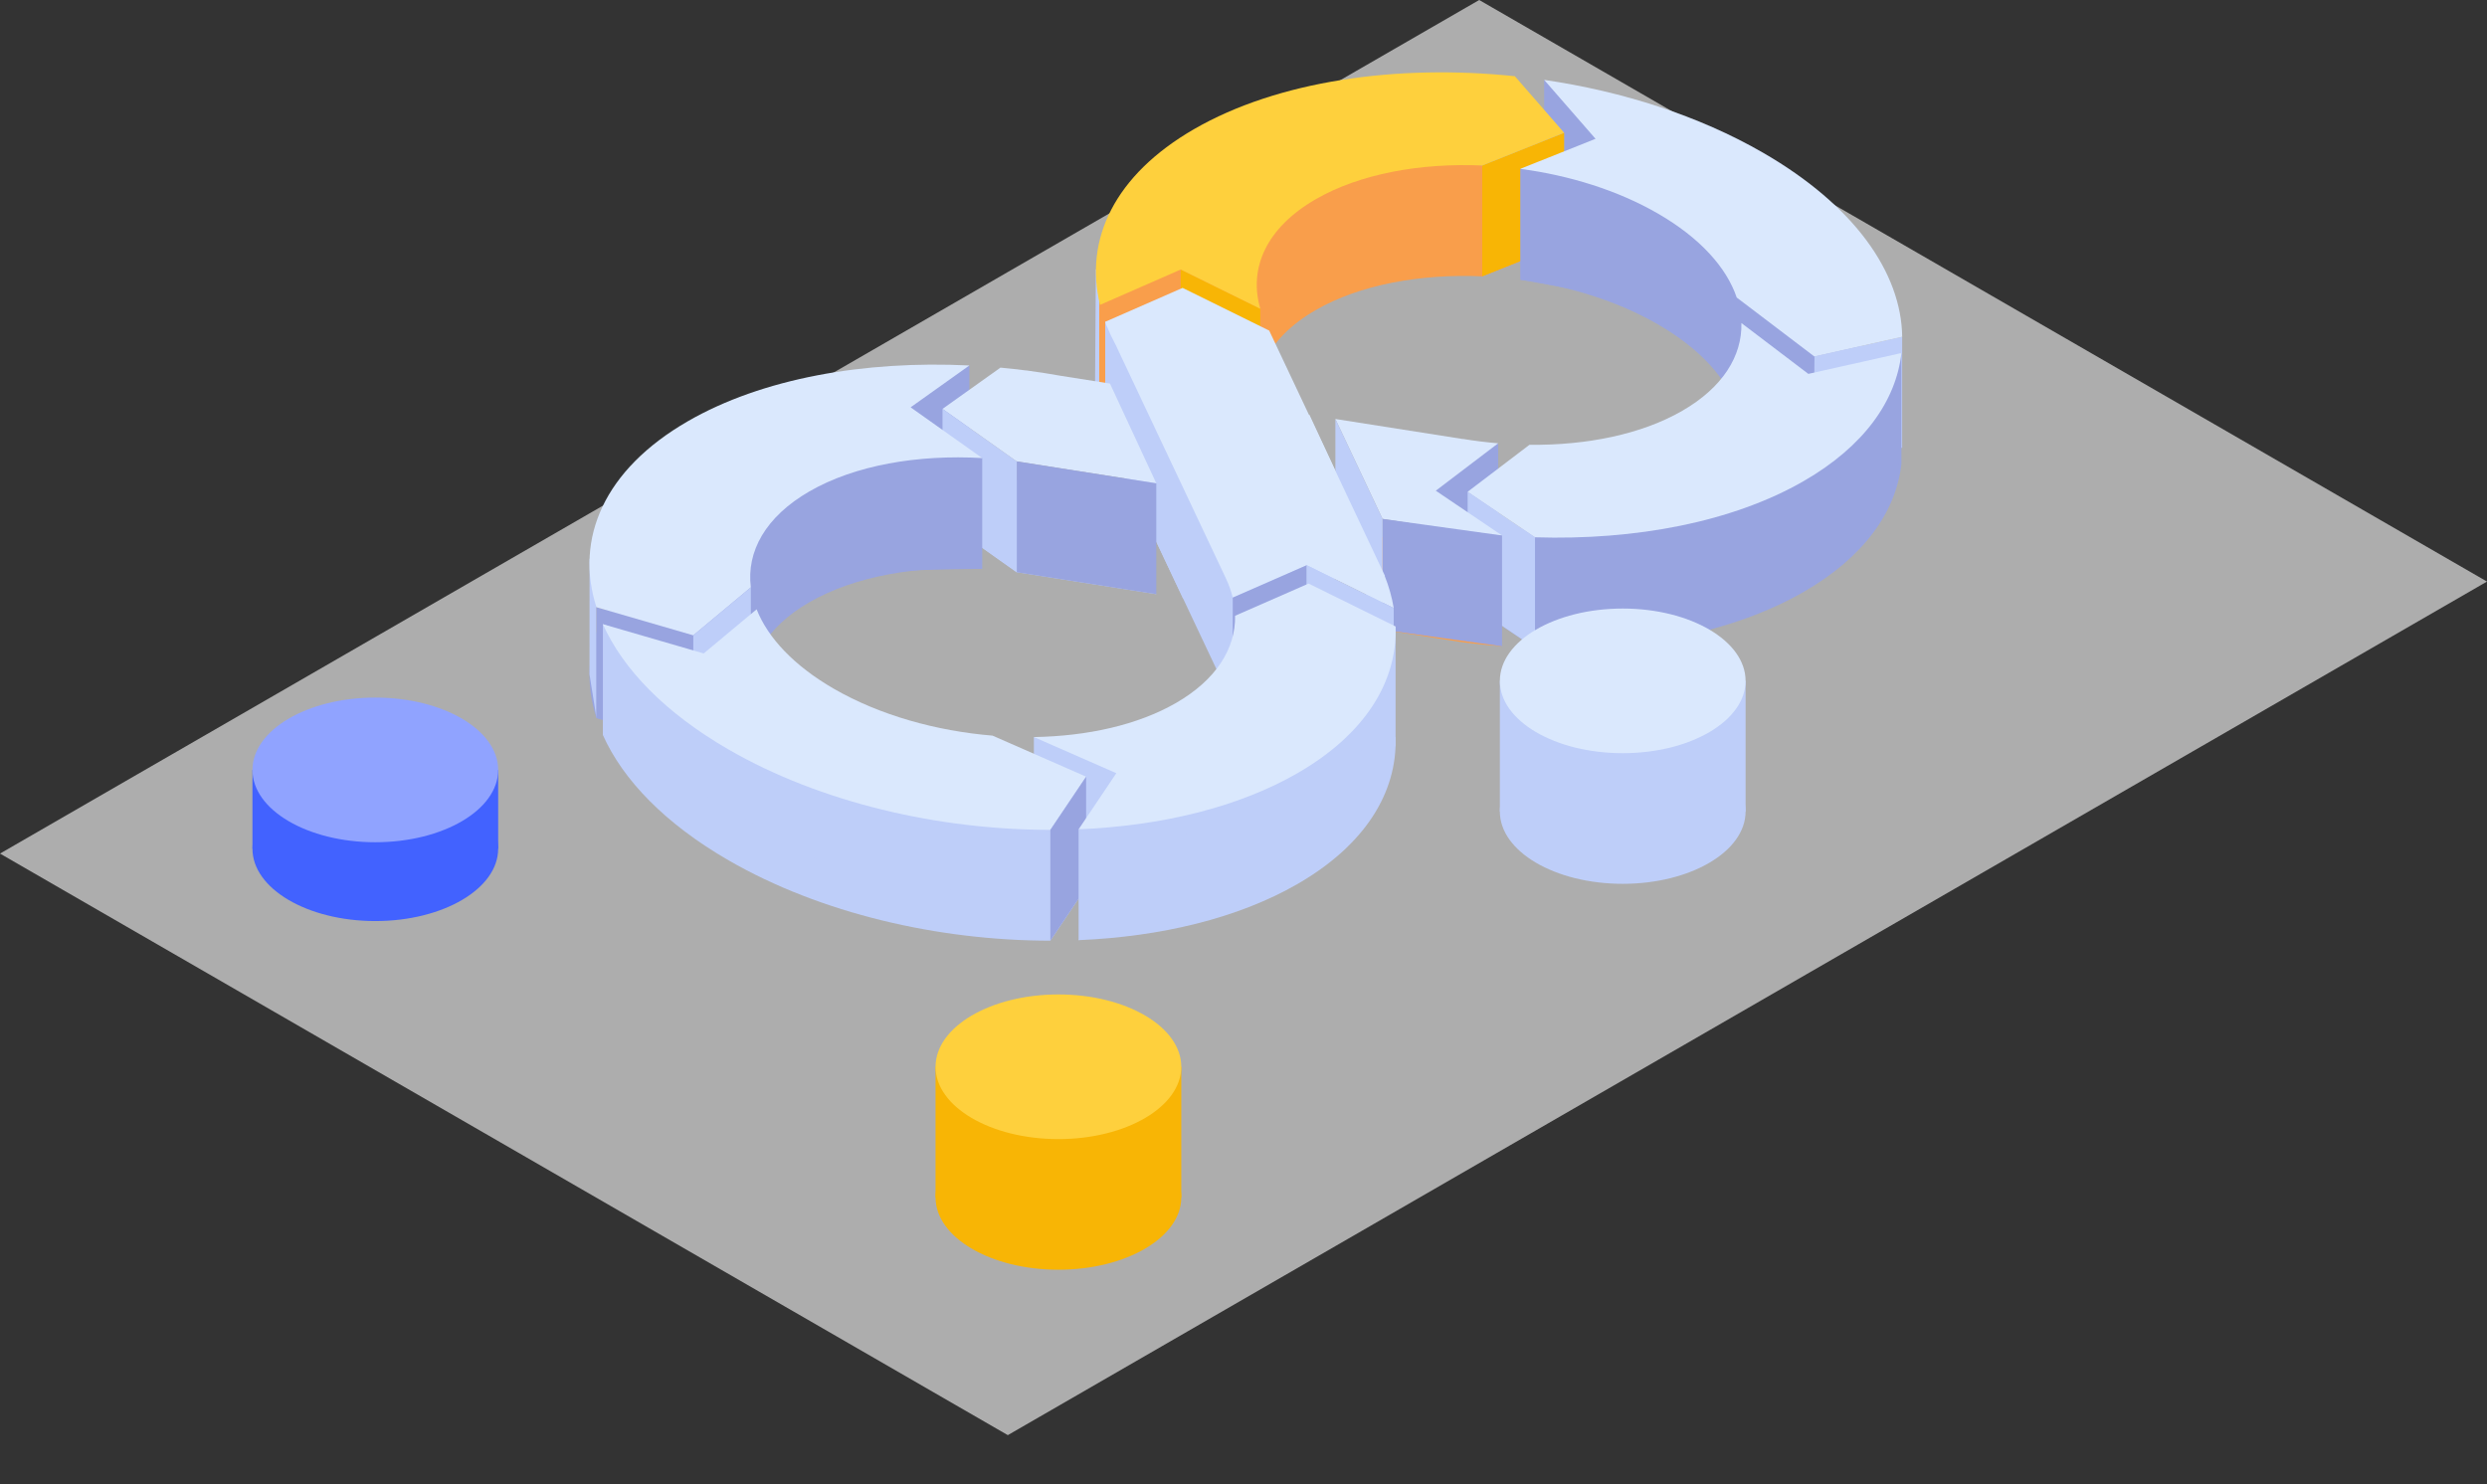 <svg xmlns="http://www.w3.org/2000/svg" width="129" height="77" viewBox="0 0 129 77" fill="none"><rect x="0" y="0" width="129" height="77" fill="#333333" stroke="none"/><g id="Frame 427321476"><g id="Group"><g id="Group_2"><g id="Vector" style="mix-blend-mode:soft-light" opacity="0.6"><path d="M129 30.17L52.275 74.452L0 44.282L76.726 0L129 30.17Z" fill="white"></path></g></g><g id="Group_3"><path id="Vector_2" d="M77.711 22.998V28.293L73.588 25.53L77.711 22.998Z" fill="#98A4E0"></path><g id="Group_4"><path id="Vector_3" d="M58.915 25.858L61.362 31.042L70.326 32.451L67.923 27.275L58.915 25.858Z" fill="#BECEF9"></path><path id="Vector_4" d="M77.711 28.747C77.101 28.695 76.49 28.622 75.884 28.521L75.874 28.525L69.266 27.486L71.713 32.669L74.493 33.105C74.832 33.164 75.843 33.313 75.843 33.313C76.02 33.337 76.198 33.359 76.375 33.381C76.887 33.442 77.399 33.489 77.911 33.529L74.474 31.207L77.711 28.747Z" fill="#F99E4B"></path><path id="Vector_5" d="M80.095 9.893L82.76 12.95L78.856 14.509C81.403 14.846 83.906 15.621 85.986 16.822C88.183 18.089 89.557 19.629 90.083 21.184L94.109 24.241L98.666 23.221C98.626 19.898 96.185 16.404 91.447 13.67C88.125 11.753 84.155 10.487 80.095 9.893Z" fill="#98A4E0"></path><path id="Vector_6" d="M52.73 29.685C52.733 29.686 52.736 29.686 52.739 29.686L59.977 30.824L57.574 25.647L55.031 25.247C54.487 25.149 53.941 25.063 53.393 24.989L53.231 24.964L53.23 24.969C52.785 24.911 52.339 24.863 51.893 24.822L48.889 26.962L52.73 29.685Z" fill="#BECEF9"></path></g><path id="Vector_7" d="M98.665 17.472V23.221L94.108 24.241V18.492L98.665 17.472Z" fill="#BECEF9"></path><path id="Vector_8" d="M79.008 26.372L78.856 29.923L88.422 28.99L88.527 25.293L79.008 26.372Z" fill="#98A4E0"></path><path id="Vector_9" d="M98.626 18.315V24.064L93.185 27.78L92.133 24.241L98.626 18.315Z" fill="#98A4E0"></path><path id="Vector_10" d="M90.326 22.509C90.37 24.214 89.363 25.848 87.26 27.062C85.147 28.281 82.301 28.857 79.334 28.825L76.126 31.263L79.62 33.623C84.829 33.788 89.871 32.833 93.566 30.701C96.678 28.905 98.346 26.557 98.627 24.064L93.798 25.145L90.326 22.509Z" fill="#98A4E0"></path><path id="Vector_11" d="M61.937 12.447C57.805 14.832 56.227 18.189 57.059 21.566L61.245 19.732L65.372 21.767C64.757 19.67 65.679 17.567 68.244 16.087C70.525 14.77 73.662 14.197 76.884 14.335L81.132 12.638L78.575 9.704C72.444 9.062 66.266 9.949 61.937 12.447Z" fill="#F99E4B"></path><path id="Vector_12" d="M76.884 14.335V8.585C76.884 8.585 72.583 8.089 69.266 8.335C65.949 8.581 64.791 11.597 64.37 12.474C63.949 13.351 65.372 16.016 65.372 16.016V21.766C65.372 21.766 65.493 16.999 66.16 16.016C66.826 15.034 70.584 13.07 72.389 13.035C74.194 13 76.884 14.335 76.884 14.335Z" fill="#F99E4B"></path><path id="Vector_13" d="M79.62 27.874V33.624L76.126 31.263V25.513L79.62 27.874Z" fill="#BECEF9"></path><path id="Vector_14" d="M90.083 21.184L93.869 24.241L94.108 18.492L90.083 15.317V21.184Z" fill="#98A4E0"></path><g id="Group_5"><path id="Vector_15" d="M58.914 20.108L61.361 25.292L70.326 26.701L67.923 21.525L58.914 20.108Z" fill="#DAE8FD"></path><path id="Vector_16" d="M77.71 22.997C77.1 22.946 76.49 22.872 75.884 22.771L75.874 22.775L69.265 21.736L71.712 26.919L74.493 27.356C74.831 27.414 75.843 27.563 75.843 27.563C76.02 27.587 76.198 27.61 76.375 27.631C76.886 27.692 77.398 27.739 77.91 27.779L74.474 25.457L77.71 22.997Z" fill="#DAE8FD"></path><path id="Vector_17" d="M90.326 16.759C90.369 18.464 89.363 20.098 87.259 21.312C85.146 22.532 82.3 23.108 79.333 23.075L76.126 25.513L79.62 27.874C84.829 28.038 89.871 27.084 93.566 24.952C96.677 23.155 98.346 20.808 98.626 18.315L93.798 19.396L90.326 16.759Z" fill="#DAE8FD"></path></g><path id="Vector_18" d="M80.095 4.144V9.893L84.47 7.511L80.095 4.144Z" fill="#98A4E0"></path><path id="Vector_19" d="M56.844 13.982L56.797 20.26L57.574 19.898L58.915 13.632L56.844 13.982Z" fill="#BECEF9"></path><path id="Vector_20" d="M71.712 26.919V32.669L77.911 33.529V27.78L71.712 26.919Z" fill="#98A4E0"></path><path id="Vector_21" d="M69.266 21.737V27.486L71.713 32.669V26.919L69.266 21.737Z" fill="#BECEF9"></path><path id="Vector_22" d="M57.018 15.635V22.073L61.244 21.766V13.982L57.018 15.635Z" fill="#F99E4B"></path><path id="Vector_23" d="M61.244 13.982V20.109L65.372 21.766V16.017L61.244 13.982Z" fill="#F8B505"></path><path id="Vector_24" d="M76.884 8.586V14.335L81.132 12.638V6.889L76.884 8.586Z" fill="#F8B505"></path><path id="Vector_25" d="M61.937 6.698C57.805 9.082 56.227 12.439 57.059 15.817L61.245 13.982L65.372 16.017C64.757 13.921 65.679 11.818 68.244 10.337C70.525 9.02 73.662 8.447 76.884 8.586L81.132 6.889L78.575 3.954C72.444 3.313 66.266 4.199 61.937 6.698Z" fill="#FED03D"></path><path id="Vector_26" d="M78.856 8.76V14.51C78.856 14.51 85.475 15.64 87.001 16.324C88.528 17.008 90.083 15.435 90.083 15.435C90.083 15.435 90.185 11.51 87.501 10.089C84.817 8.669 78.856 8.76 78.856 8.76Z" fill="#98A4E0"></path><g id="Group_6"><path id="Vector_27" d="M61.341 20.684L57.327 22.443C57.343 22.488 57.355 22.532 57.372 22.577L57.366 22.578L57.417 22.684C57.542 22.993 57.687 23.302 57.854 23.609L63.609 35.8C63.611 35.804 63.611 35.809 63.613 35.812C63.758 36.124 63.866 36.439 63.942 36.754L67.78 35.071L72.293 37.296C72.199 36.741 72.048 36.184 71.825 35.629L71.84 35.629L71.741 35.419C71.688 35.296 71.627 35.173 71.567 35.05L65.834 22.9L61.341 20.684Z" fill="#BECEF9"></path><path id="Vector_28" d="M57.327 22.443V16.694L60.124 17.384L60.967 21.766L57.327 22.443Z" fill="#BECEF9"></path><path id="Vector_29" d="M61.341 14.935L57.327 16.694C57.343 16.739 57.355 16.783 57.372 16.828L57.366 16.828L57.417 16.935C57.542 17.244 57.687 17.553 57.854 17.86L63.609 30.051C63.611 30.055 63.611 30.06 63.613 30.063C63.758 30.375 63.866 30.69 63.942 31.005L67.78 29.322L72.293 31.547C72.199 30.992 72.048 30.435 71.825 29.88L71.84 29.88L71.741 29.67C71.688 29.547 71.627 29.424 71.567 29.301L65.834 17.151L61.341 14.935Z" fill="#DAE8FD"></path><path id="Vector_30" d="M63.942 31.004V36.753L67.78 35.071V29.322L63.942 31.004Z" fill="#98A4E0"></path><path id="Vector_31" d="M72.292 31.546V37.296L67.78 35.071V29.322L72.292 31.546Z" fill="#BECEF9"></path></g><g id="Group_7"><path id="Vector_32" d="M72.388 38.249L67.876 36.024L64.062 37.695C64.094 39.389 63.09 41.011 60.999 42.218C59.019 43.361 56.394 43.943 53.627 43.987L57.903 45.862L55.945 48.774C60.212 48.597 64.227 47.634 67.305 45.858C70.819 43.829 72.48 41.098 72.388 38.249Z" fill="#BECEF9"></path><path id="Vector_33" d="M72.388 32.5V38.69L71.422 39.815L69.265 37.552C69.265 37.552 69.369 34.764 69.448 34.685C69.527 34.606 72.388 32.5 72.388 32.5Z" fill="#BECEF9"></path><path id="Vector_34" d="M53.627 43.987V38.237L59.966 39.113L58.194 43.76L53.627 43.987Z" fill="#BECEF9"></path></g><g id="Group_8"><path id="Vector_35" d="M38.946 36.219C38.712 34.363 39.706 32.557 41.982 31.243C44.34 29.882 47.612 29.321 50.948 29.514L47.234 26.88L50.281 24.71C44.84 24.44 39.527 25.382 35.676 27.604C31.33 30.112 29.8 33.698 30.939 37.251L35.961 38.709L38.946 36.219Z" fill="#98A4E0"></path><path id="Vector_36" d="M30.939 31.501V37.251L30.576 34.974L30.581 28.99H32.134L30.939 31.501Z" fill="#BECEF9"></path><path id="Vector_37" d="M50.281 18.96V25.53L45.87 21.216L50.281 18.96Z" fill="#98A4E0"></path><path id="Vector_38" d="M30.939 31.501V37.251L35.961 38.709V32.959L30.939 31.501Z" fill="#98A4E0"></path><g id="Group_9"><path id="Vector_39" d="M52.731 23.936C52.733 23.937 52.737 23.937 52.739 23.937L59.978 25.075L57.574 19.898L55.032 19.498C54.488 19.4 53.942 19.314 53.394 19.24L53.231 19.215L53.231 19.22C52.786 19.162 52.339 19.114 51.894 19.072L48.889 21.212L52.731 23.936Z" fill="#DAE8FD"></path><path id="Vector_40" d="M52.739 23.937V29.686L59.977 30.824V25.075L52.739 23.937Z" fill="#98A4E0"></path><path id="Vector_41" d="M48.888 21.212V26.962L52.739 29.686V23.937L48.888 21.212Z" fill="#BECEF9"></path></g><path id="Vector_42" d="M38.946 30.469V36.219C38.946 36.219 38.923 31.486 40.344 30.507C41.764 29.528 50.948 29.513 50.948 29.513V23.764C50.948 23.764 48.423 22.794 46.107 22.794C43.791 22.794 40.301 24.713 39.533 25.937C38.765 27.161 38.946 30.469 38.946 30.469Z" fill="#98A4E0"></path><path id="Vector_43" d="M38.946 30.469C38.712 28.613 39.706 26.807 41.982 25.493C44.34 24.132 47.612 23.571 50.948 23.764L47.234 21.131L50.281 18.96C44.84 18.691 39.527 19.632 35.677 21.854C31.329 24.363 29.8 27.949 30.938 31.502L35.961 32.96L38.946 30.469Z" fill="#DAE8FD"></path><path id="Vector_44" d="M38.946 30.469L35.961 32.959V38.709L38.946 36.219V30.469Z" fill="#BECEF9"></path></g><g id="Group_10"><path id="Vector_45" d="M51.482 43.912C48.565 43.672 45.635 42.855 43.256 41.483C41.172 40.28 39.828 38.832 39.246 37.359L36.501 39.648L31.271 38.13C32.31 40.457 34.496 42.73 37.796 44.635C42.571 47.391 48.684 48.8 54.482 48.801L56.338 46.041L51.482 43.912Z" fill="#BECEF9"></path><path id="Vector_46" d="M31.271 32.38V38.13C31.271 38.13 40.291 43.671 43.633 45.163C46.975 46.654 55.265 46.207 55.265 46.207L55.186 40.735L31.271 32.38Z" fill="#BECEF9"></path><path id="Vector_47" d="M51.482 38.163C48.565 37.922 45.635 37.106 43.256 35.734C41.172 34.531 39.828 33.083 39.246 31.61L36.501 33.899L31.271 32.381C32.31 34.708 34.496 36.981 37.796 38.886C42.571 41.642 48.684 43.051 54.482 43.052L56.338 40.292L51.482 38.163Z" fill="#DAE8FD"></path><path id="Vector_48" d="M54.481 43.052V48.801L56.337 46.041V40.292L54.481 43.052Z" fill="#98A4E0"></path></g><g id="Group_11"><path id="Vector_49" d="M55.946 43.024V48.774L59.528 47.969L62.3 41.551L55.946 43.024Z" fill="#BECEF9"></path><path id="Vector_50" d="M72.389 32.5L67.876 30.274L64.063 31.945C64.094 33.639 63.091 35.261 61 36.468C59.019 37.611 56.394 38.193 53.628 38.237L57.904 40.112L55.946 43.024C60.213 42.847 64.227 41.885 67.305 40.108C70.819 38.08 72.481 35.349 72.389 32.5Z" fill="#DAE8FD"></path></g><path id="Vector_51" d="M80.095 4.144L82.76 7.201L78.856 8.76C81.403 9.097 83.906 9.872 85.986 11.073C88.183 12.34 89.557 13.88 90.083 15.435L94.109 18.493L98.666 17.473C98.626 14.15 96.185 10.656 91.447 7.922C88.125 6.003 84.155 4.738 80.095 4.144Z" fill="#DAE8FD"></path></g><g id="Group_12"><path id="Vector_52" d="M61.273 62.119C61.273 64.191 58.419 65.871 54.9 65.871C51.38 65.871 48.527 64.191 48.527 62.119C48.527 60.047 51.38 58.367 54.9 58.367C58.419 58.367 61.273 60.047 61.273 62.119Z" fill="#F8B505"></path><path id="Vector_53" d="M61.273 55.342H48.527V62.119H61.273V55.342Z" fill="#F8B505"></path><path id="Vector_54" d="M61.273 55.342C61.273 57.414 58.419 59.094 54.9 59.094C51.38 59.094 48.527 57.414 48.527 55.342C48.527 53.27 51.38 51.59 54.9 51.59C58.419 51.589 61.273 53.27 61.273 55.342Z" fill="#FED03D"></path></g><g id="Group_13"><path id="Vector_55" d="M90.543 42.099C90.543 44.171 87.689 45.851 84.17 45.851C80.65 45.851 77.797 44.171 77.797 42.099C77.797 40.026 80.65 38.347 84.17 38.347C87.689 38.347 90.543 40.026 90.543 42.099Z" fill="#BECEF9"></path><path id="Vector_56" d="M90.543 35.322H77.797V42.099H90.543V35.322Z" fill="#BECEF9"></path><path id="Vector_57" d="M84.17 39.074C87.689 39.074 90.543 37.394 90.543 35.322C90.543 33.25 87.689 31.57 84.17 31.57C80.65 31.57 77.797 33.25 77.797 35.322C77.797 37.394 80.65 39.074 84.17 39.074Z" fill="#DAE8FD"></path></g><g id="Group_14"><path id="Vector_58" d="M25.84 44.031C25.84 46.103 22.987 47.783 19.468 47.783C15.948 47.783 13.095 46.102 13.095 44.031C13.095 41.958 15.948 40.279 19.468 40.279C22.988 40.279 25.84 41.958 25.84 44.031Z" fill="#4262FF"></path><path id="Vector_59" d="M25.84 39.942H13.095V44.031H25.84V39.942Z" fill="#4262FF"></path><path id="Vector_60" d="M19.468 43.694C22.987 43.694 25.84 42.014 25.84 39.942C25.84 37.87 22.987 36.19 19.468 36.19C15.948 36.19 13.095 37.87 13.095 39.942C13.095 42.014 15.948 43.694 19.468 43.694Z" fill="#90A3FF"></path></g></g></g></svg>